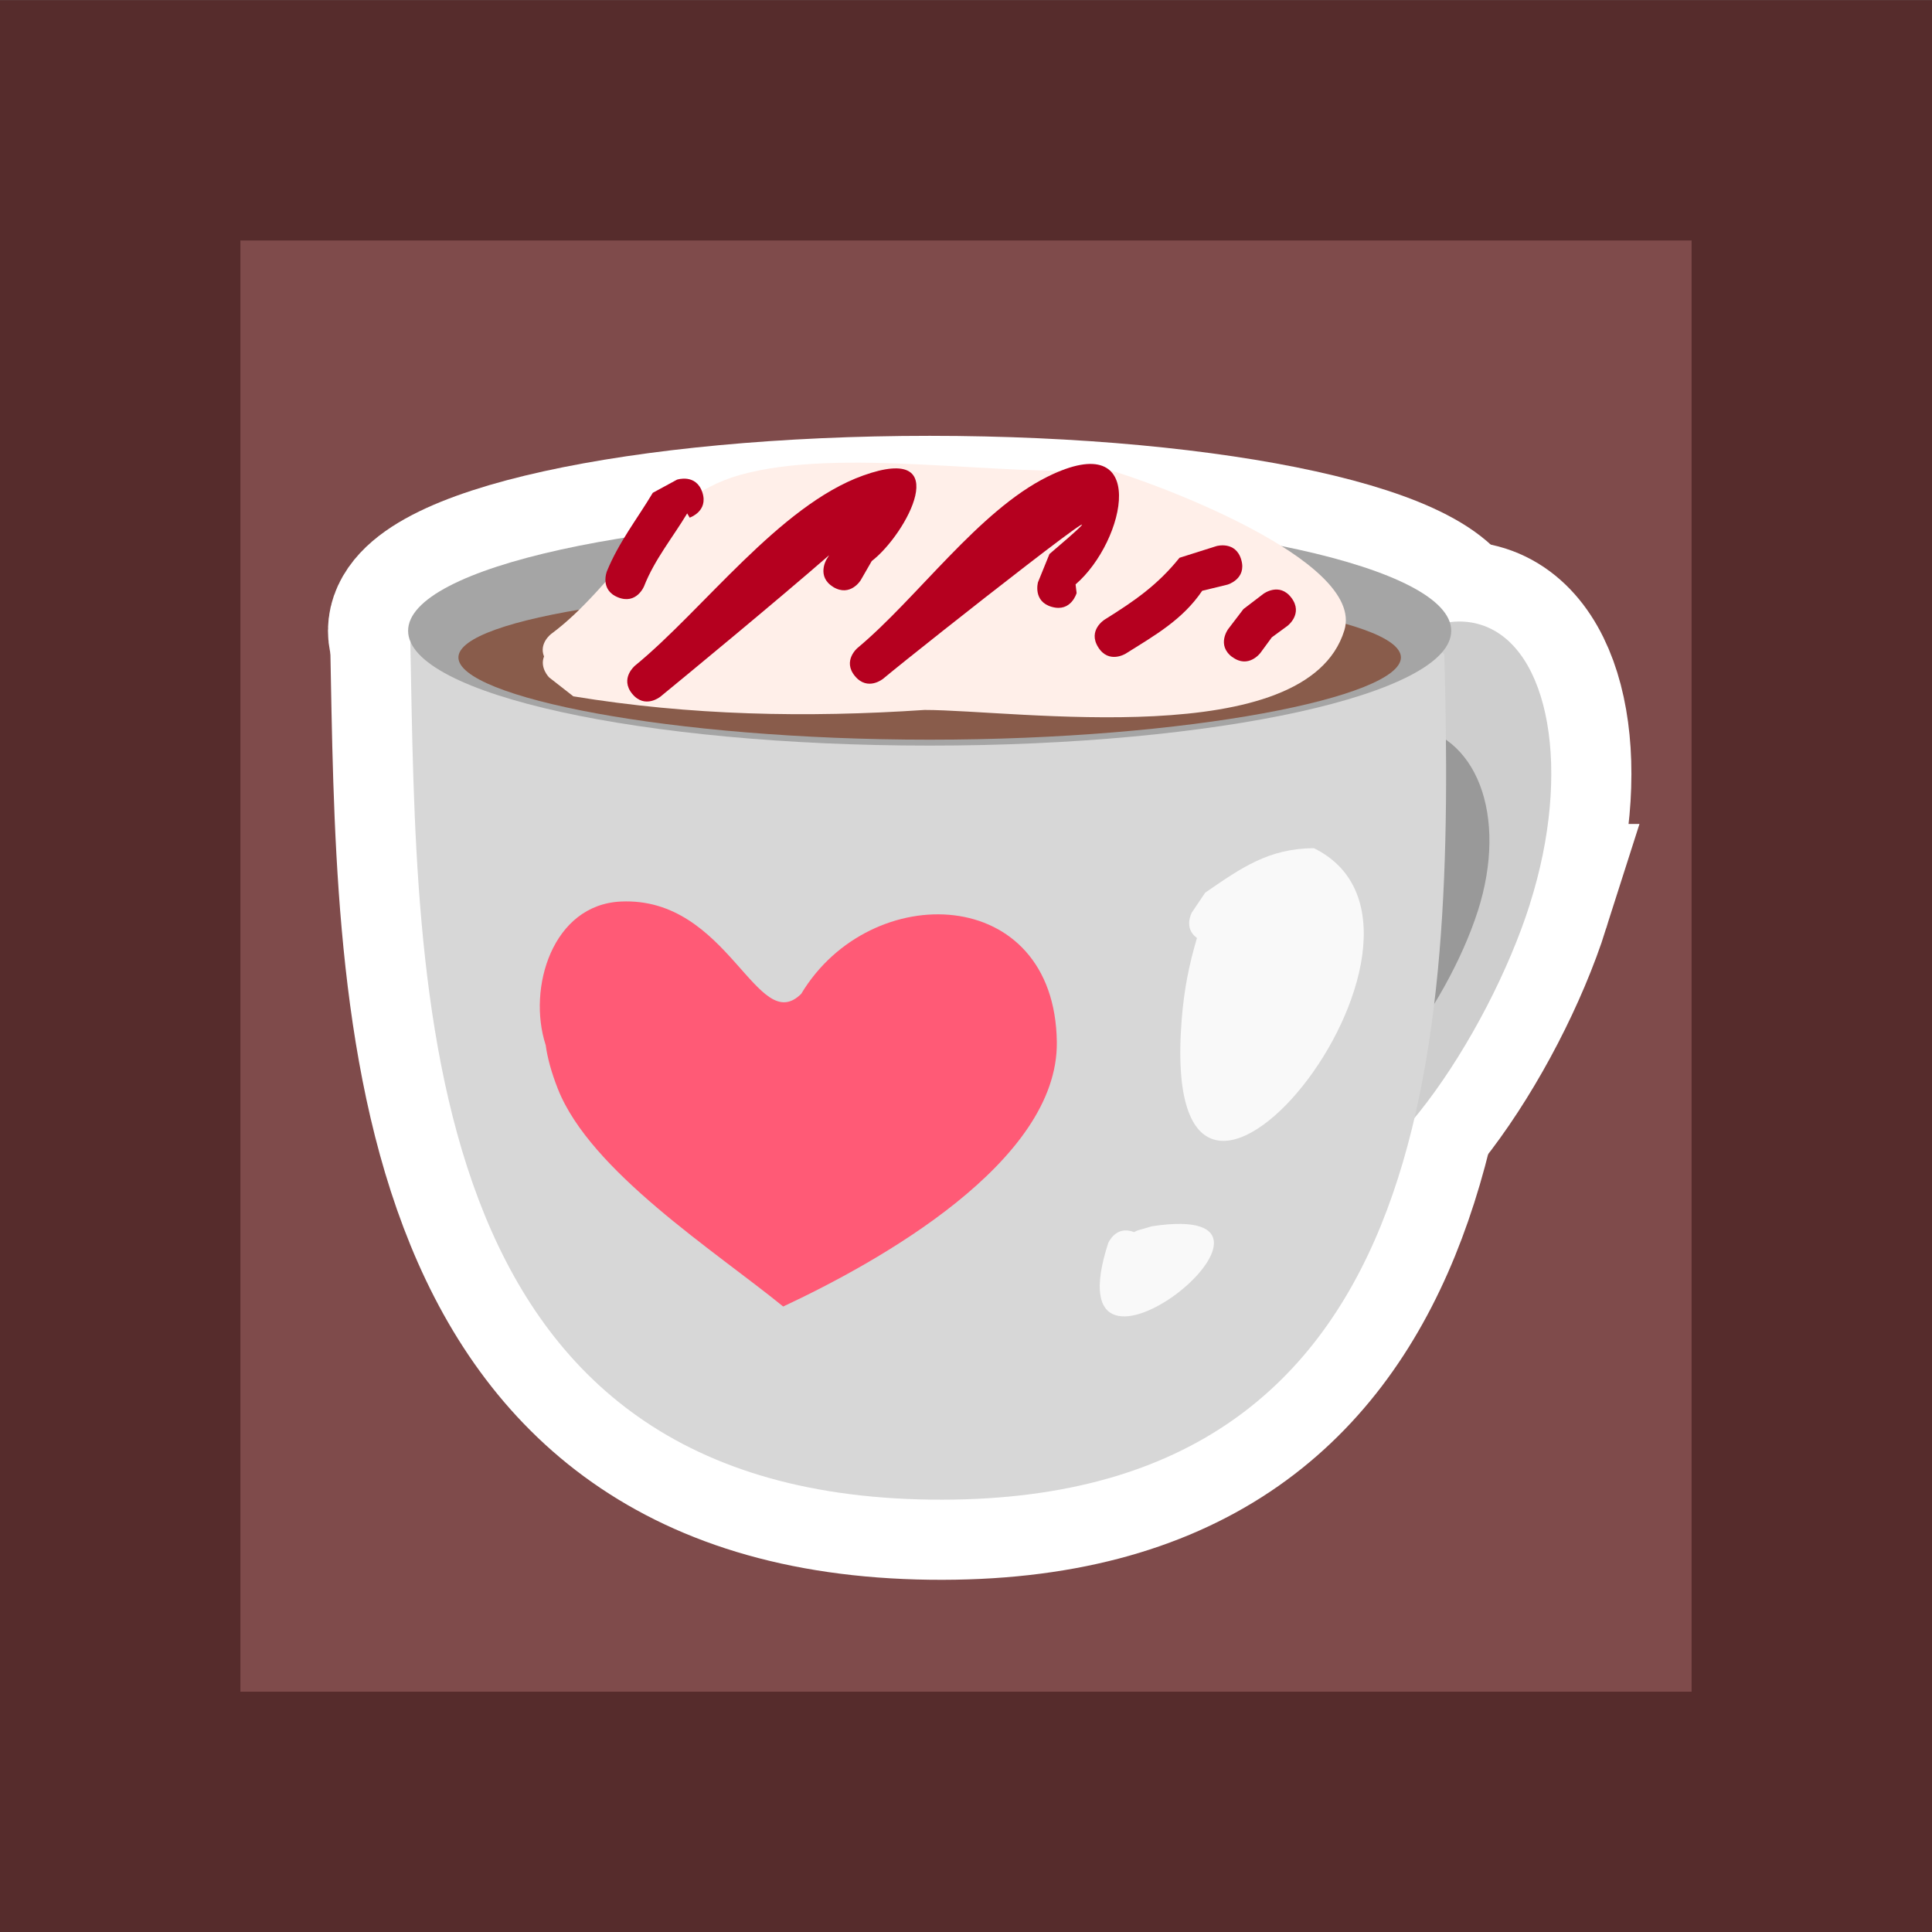 <svg version="1.1" xmlns="http://www.w3.org/2000/svg" xmlns:xlink="http://www.w3.org/1999/xlink" width="24.111" height="24.111" viewBox="0,0,24.111,24.111"><rect x="0" y="0" width="24.111" height="24.111" fill="#808080" stroke="none"/><g transform="translate(-227.944,-167.944)"><g data-paper-data="{&quot;isPaintingLayer&quot;:true}" fill-rule="nonzero" stroke-linecap="butt" stroke-linejoin="miter" stroke-miterlimit="10" stroke-dasharray="" stroke-dashoffset="0" style="mix-blend-mode: normal"><path d="M229.444,190.556v-21.111h21.111v21.111z" fill="#7f4b4b" stroke="#562c2c" stroke-width="3"/><path d="M247.037,179.227c-0.525,1.651 -1.953,3.767 -2.815,3.493c-0.861,-0.274 -0.829,-2.834 -0.304,-4.485c0.525,-1.651 1.649,-2.767 2.51,-2.493c0.861,0.274 1.134,1.834 0.608,3.485z" fill="#cecece" stroke="#ffffff" stroke-width="2"/><path d="M245.969,176.116c0.13,4.861 -0.107,10.623 -6.409,10.543c-6.479,-0.082 -6.409,-6.352 -6.495,-10.692c-0.003,-0.166 2.889,-0.152 6.452,-0.152c3.563,0 6.448,0.134 6.452,0.3z" fill="#d7d7d7" stroke="#ffffff" stroke-width="2"/><path d="M246.055,175.816c0,0.792 -2.914,1.433 -6.509,1.433c-3.595,0 -6.509,-0.642 -6.509,-1.433c0,-0.792 2.914,-1.433 6.509,-1.433c3.595,0 6.509,0.642 6.509,1.433z" fill="#a5a5a5" stroke="#ffffff" stroke-width="2"/><g stroke="none" stroke-width="0"><path d="M247.037,179.227c-0.525,1.651 -1.953,3.767 -2.815,3.493c-0.861,-0.274 -0.829,-2.834 -0.304,-4.485c0.525,-1.651 1.649,-2.767 2.51,-2.493c0.861,0.274 1.134,1.834 0.608,3.485z" fill="#cecece"/><path d="M246.385,179.319c-0.386,1.197 -1.54,2.794 -2.418,2.708c-0.878,-0.086 -1.146,-1.822 -0.76,-3.019c0.386,-1.197 1.41,-2.098 2.287,-2.012c0.878,0.086 1.276,1.127 0.891,2.324z" fill="#999999"/><g><path d="M245.969,176.116c0.13,4.861 -0.107,10.623 -6.409,10.543c-6.479,-0.082 -6.409,-6.352 -6.495,-10.692c-0.003,-0.166 2.889,-0.152 6.452,-0.152c3.563,0 6.448,0.134 6.452,0.3z" fill="#d7d7d7"/><path d="M246.055,175.816c0,0.792 -2.914,1.433 -6.509,1.433c-3.595,0 -6.509,-0.642 -6.509,-1.433c0,-0.792 2.914,-1.433 6.509,-1.433c3.595,0 6.509,0.642 6.509,1.433z" fill="#a5a5a5"/><path d="M245.427,176.149c0,0.493 -2.633,1.026 -5.881,1.026c-3.248,0 -5.881,-0.533 -5.881,-1.026c0,-0.493 2.633,-0.893 5.881,-0.893c3.248,0 5.881,0.4 5.881,0.893z" fill="#895c4b"/></g></g><path d="M242.882,179.65c-0.172,-0.123 -0.064,-0.318 -0.064,-0.318l0.166,-0.247c0.453,-0.312 0.792,-0.552 1.357,-0.556c2.144,1.056 -1.963,6.14 -1.65,2.143c0.029,-0.376 0.093,-0.693 0.191,-1.022z" fill="#f9f9f9" stroke="none" stroke-width="0.5"/><path d="M242.097,183.321c0.033,-0.019 0.059,-0.026 0.059,-0.026l0.167,-0.048c2.28,-0.343 -1.299,2.534 -0.549,0.211c0,0 0.095,-0.229 0.323,-0.137z" fill="#f9f9f9" stroke="none" stroke-width="0.5"/><path d="M234.733,176.136c-0.066,-0.164 0.09,-0.281 0.09,-0.281c0.804,-0.593 1.302,-1.688 2.353,-1.983c1.261,-0.354 3.237,0.026 4.595,-0.066c0.485,0.129 3.223,1.121 2.95,2.005c-0.471,1.531 -4.103,0.993 -5.239,0.993c-1.474,0.099 -2.927,0.069 -4.383,-0.17l-0.302,-0.236c0,0 -0.121,-0.121 -0.063,-0.263z" fill="#ffefe9" stroke="none" stroke-width="0.5"/><path d="M238.344,175.27c-0.214,-0.129 -0.086,-0.343 -0.086,-0.343l0.033,-0.054c-0.66,0.575 -1.795,1.511 -2.105,1.765c0,0 -0.193,0.158 -0.352,-0.035c-0.158,-0.193 0.035,-0.352 0.035,-0.352c0.852,-0.697 1.801,-1.997 2.845,-2.372c1.158,-0.416 0.545,0.731 0.109,1.067l-0.137,0.238c0,0 -0.129,0.214 -0.343,0.086z" fill="#b5001f" stroke="none" stroke-width="0.5"/><path d="M241.071,175.518c-0.241,-0.068 -0.173,-0.308 -0.173,-0.308l0.143,-0.352c1.495,-1.273 -1.574,1.138 -2.075,1.556c0,0 -0.192,0.16 -0.352,-0.032c-0.16,-0.192 0.032,-0.352 0.032,-0.352c0.744,-0.62 1.512,-1.712 2.371,-2.137c1.284,-0.636 0.978,0.803 0.35,1.344l0.013,0.108c0,0 -0.068,0.241 -0.308,0.173z" fill="#b5001f" stroke="none" stroke-width="0.5"/><path d="M243.435,174.931c0.069,0.24 -0.172,0.309 -0.172,0.309l-0.316,0.077c-0.244,0.361 -0.591,0.556 -0.954,0.784c0,0 -0.212,0.133 -0.344,-0.08c-0.133,-0.212 0.08,-0.344 0.08,-0.344c0.373,-0.233 0.66,-0.43 0.935,-0.772l0.462,-0.146c0,0 0.24,-0.069 0.309,0.172z" fill="#b5001f" stroke="none" stroke-width="0.5"/><path d="M243.322,176.144c-0.2,-0.15 -0.05,-0.35 -0.05,-0.35l0.19,-0.249c0.083,-0.063 0.166,-0.127 0.249,-0.19c0,0 0.2,-0.15 0.35,0.05c0.15,0.2 -0.05,0.35 -0.05,0.35c-0.065,0.048 -0.13,0.096 -0.195,0.143l-0.143,0.195c0,0 -0.15,0.2 -0.35,0.05z" fill="#b5001f" stroke="none" stroke-width="0.5"/><path d="M236.709,174.088c0.079,0.237 -0.158,0.316 -0.158,0.316l-0.031,-0.053c-0.185,0.308 -0.406,0.574 -0.538,0.909c0,0 -0.093,0.232 -0.325,0.139c-0.232,-0.093 -0.139,-0.325 -0.139,-0.325c0.147,-0.361 0.374,-0.648 0.573,-0.98l0.302,-0.164c0,0 0.237,-0.079 0.316,0.158z" fill="#b5001f" stroke="none" stroke-width="0.5"/><path d="M234.753,180.983c-0.229,-0.71 0.086,-1.749 0.94,-1.788c1.346,-0.062 1.698,1.698 2.25,1.152c0.863,-1.439 3.165,-1.375 3.19,0.601c0.019,1.499 -2.233,2.748 -3.415,3.301c-0.852,-0.694 -2.408,-1.689 -2.812,-2.716c-0.082,-0.208 -0.131,-0.39 -0.152,-0.549z" fill="#ff5a76" stroke="none" stroke-width="0.5"/></g></g></svg>